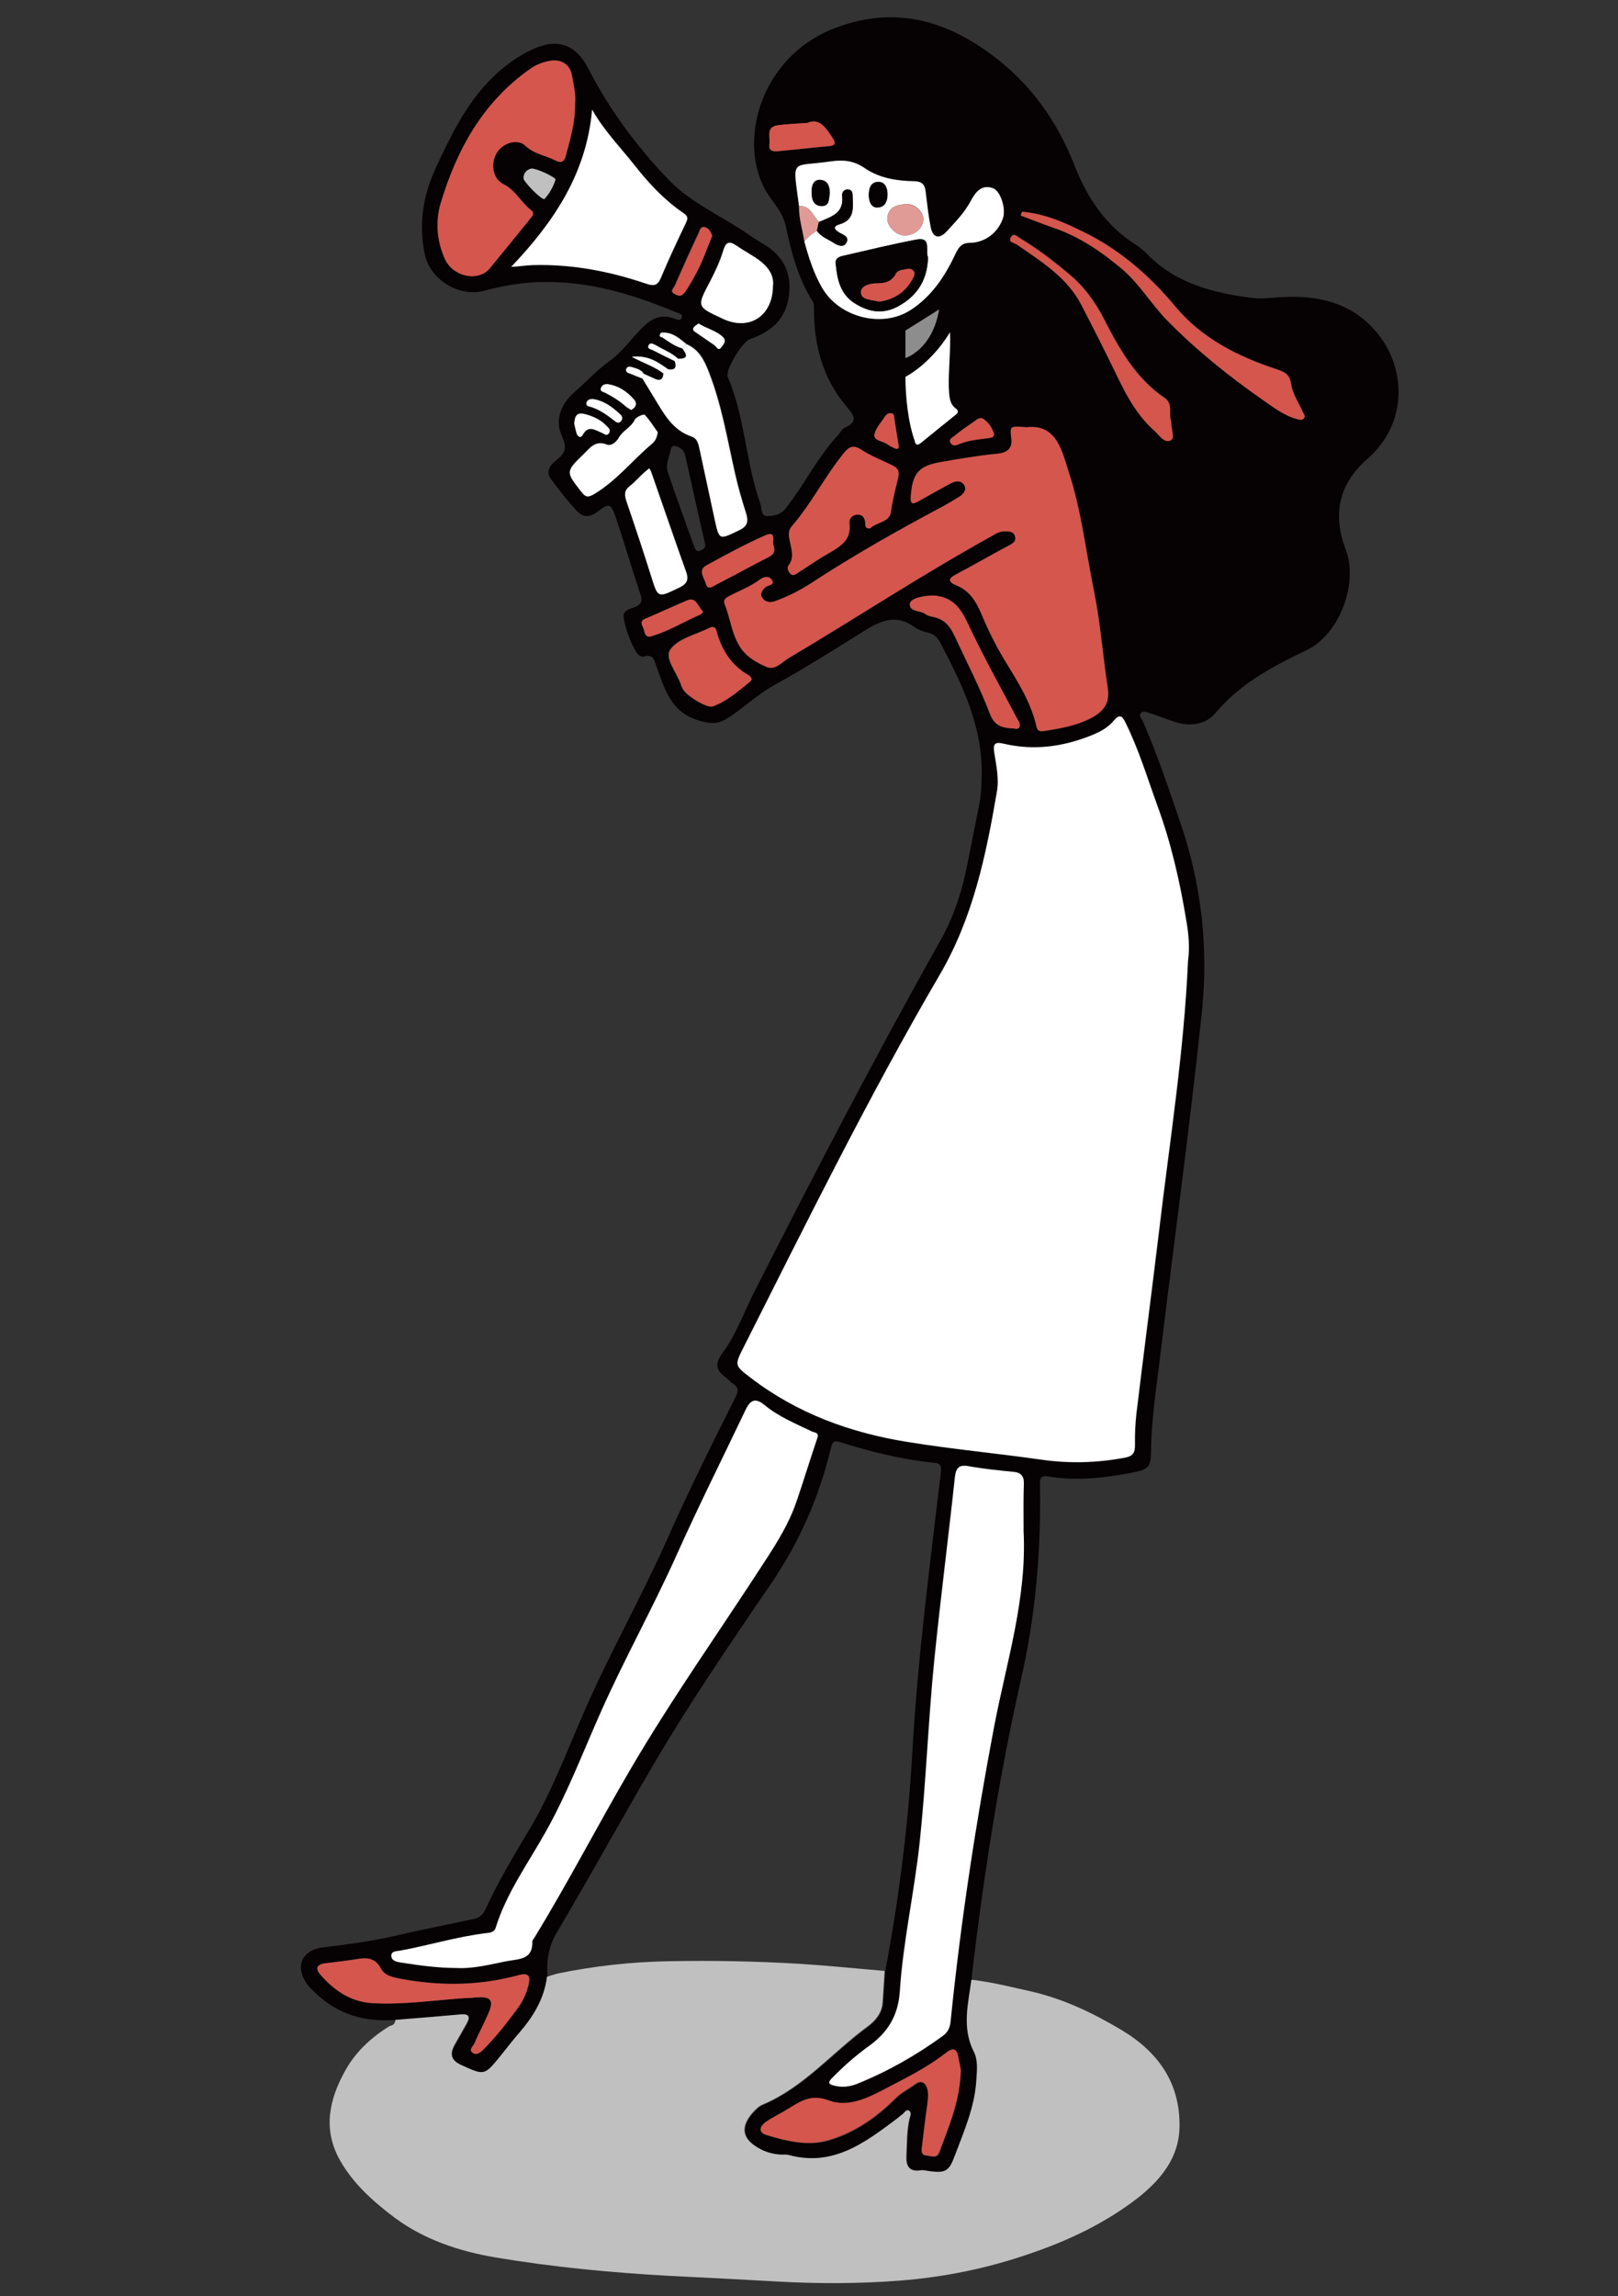 <?xml version="1.0" encoding="utf-8"?>
<!-- Generator: Adobe Illustrator 25.2.0, SVG Export Plug-In . SVG Version: 6.00 Build 0)  -->
<svg version="1.1" id="レイヤー_1" xmlns="http://www.w3.org/2000/svg" xmlns:xlink="http://www.w3.org/1999/xlink" x="0px"
	 y="0px" viewBox="0 0 552 783" style="enable-background:new 0 0 552 783;" xml:space="preserve">
<rect x="0" y="0" width="552" height="783" fill="#333333" stroke="none"/>
<style type="text/css">
	.st0{fill:#060102;}
	.st1{fill:#C1C0C0;}
	.st2{fill:#FFFFFF;}
	.st3{fill:#D4564D;}
	.st4{fill:#E19B97;}
	.st5{fill:#7F7F80;}
	.st6{fill:#8D8D8D;}
</style>
<g>
	<g>
		<path class="st0" d="M134.9,688.8c-10.4,0.8-19.6-1.8-27.3-9.2c-0.9-0.9-1.8-1.7-2.6-2.7c-4.5-5.9-2.3-11.9,5.1-12.8
			c8.1-1,16.1-2,24-3.8c9-2.1,18-3.9,27.1-5.8c2.1-0.4,3.4-1.3,4.4-3.3c4.2-9.3,9.5-18.1,14.7-26.8c7.9-13.1,13.2-27.5,19.3-41.4
			c8.7-19.8,19.4-38.7,28.2-58.5c7.2-16.2,15.1-32.1,23.1-48c1.2-2.3,1-3.5-1-4.8c-0.8-0.5-1.4-1.4-2.2-1.9c-3.4-2.6-4.1-4.5-1-8.7
			c4.4-6,7-13.3,10.4-20.1c20.6-40.5,41.5-80.8,63.8-120.4c4.8-8.5,7.6-17.7,9.4-27.2c1.3-6.7,2.7-13.4,4-20.2
			c0.5-2.8,0.5-5.5,0.6-8.3c0.5-16.9-6.5-31.3-14.1-45.7c-0.9-1.7-2-2.9-4-3.4c-1.6-0.4-3.3-0.9-4.7-1.9c-6.2-4.5-11.3-2.5-17.2,1.2
			c-10.2,6.4-20.4,12.8-30.9,18.6c-5.7,3.2-10.5,7.9-16.1,11.4c-3.4,2.1-6.2,1.6-9.8,0.5c-9.1-2.8-11.3-10.5-14-17.9
			c-0.8-2.1-0.9-4.9-4.5-3.8c-1.1,0.3-2.1-0.8-2.7-1.8c-2-3.5-3.4-7.3-4.1-11.3c-0.5-2.7,1.8-3,3.6-3.7c2.1-0.8,3-1.9,2.1-4.4
			c-2.9-8.6-5.4-17.3-8.3-25.9c-1.8-5.3-2.3-5.4-6.5-2.2c-2.9,2.2-5.3,1.6-7.3-0.8c-3-3.3-5.8-6.8-8.4-10.4c-2-2.7-0.2-4.9,1.8-6.5
			c2.9-2.2,3.8-4.2,2-7.9c-2.8-6-0.2-11.5,4.3-15.4c4-3.4,7.5-7.4,12-10.6c3.9-2.7,7.2-7.4,10.9-11.1c3.2-3.3,6.6-5,11.2-3.2
			c0.8,0.3,2.1,0.9,2.4-0.5c0.3-1.3-1.1-1.4-1.9-1.7c-15.1-6.3-30.5-10.9-47.1-10.3c-6.2,0.2-12.2,1.3-18.2,2.9
			c-8.7,2.4-18.7-3.6-20.5-12.5c-2.1-10.2-0.6-19.9,3.8-29.4c4.9-10.5,9.9-21,18.1-29.5c4.4-4.6,9.4-8.4,15.2-11
			c8.3-3.8,14.6-1.4,18.7,6.7c7.2,14,16.5,26.5,27.4,37.9c7.9,8.2,18.5,12.5,27.6,18.9c1.8,1.3,3.8,2.4,5.7,3.6
			c6.8,4.4,9,10.8,7.5,18.5c-1.4,7-6.2,10.9-12.6,13.2c-0.1,0-0.3,0.1-0.4,0.1c-2.6,0.9-8.7,10.7-7.6,13
			c5.9,13.8,6.1,29.1,11.1,43.2c0.5,1.5,0.1,4.3,2.5,4.2c2.2-0.1,4.4-0.4,6.2-2.7c6.3-8,10.8-17.4,17.8-24.9
			c0.8-0.8,1.3-2.1,2.2-2.5c4.9-2.1,3.2-4.2,0.7-7.3c-8.1-9.5-11.1-20.8-11.1-33.1c0-1,0.1-1.9-0.5-2.8c-4.9-7.8-7.2-16.5-9.1-25.5
			c-0.7-3.4-2.9-6.6-5.1-9.5c-12.3-16.5-4.8-47.9,21.8-58.1c17.8-6.8,34-4,49.7,6.4c15.3,10.1,25.6,23.8,32.2,40.7
			c4.2,10.8,10.6,20.3,20.7,26.7c1.4,0.9,2.7,2,3.9,3.2c9.8,10.1,22.6,13.3,35.9,15c3,0.4,5.8,0,8.8-0.2c13.5-1,25.8,1.7,34.5,13
			c9.4,12.2,9.4,30.4-3.9,42c-9.8,8.5-12.1,18.9-7.5,31c4.4,11.5-2.1,28.8-13.1,34.2c-11.5,5.5-22.7,11.3-31.2,21.4
			c-3.5,4.2-8.7,4.8-13.9,3.2c-2.8-0.9-5.5-2-8.3-2.9c-1-0.3-2.3-1-3.2-0.3c-1.1,1,0.1,2.1,0.5,3c4.8,10.9,8.5,22.1,12.4,33.4
			c7.5,21.5,10.1,43.3,7.7,66c-4.2,39.9-9.7,79.7-14.5,119.5c-1.2,9.9-2.7,19.7-2.8,29.6c0,5.9-0.9,6.6-6.6,7.7
			c-9.4,1.8-18.8,2.9-28.3,1.3c-2.3-0.4-3.1,0.1-3,2.7c0.4,22.6-1.5,44.9-6.6,67c-7.5,33.3-12.7,67-16.7,100.9
			c0,0.4,0.1,0.8,0.1,1.2c-1.1,8.2-3.3,16.4,0.8,24.5c1.4,2.9,1,6.2,0.9,9.5c-0.5,9.3-4.2,17.6-7.4,26.1c-2,5.1-3.1,5.8-8.4,5.2
			c-1.1-0.1-2.3-0.5-3.3-0.3c-4,0.6-5-1.7-4.8-4.9c0.2-4.2,0.1-8.4,1-12.5c0.2-1,1-2.4-0.2-3c-1-0.5-1.6,0.9-2.3,1.4
			c-0.7,0.5-1.3,1.1-2,1.6c-10.8,8.1-21.6,16.2-36.5,12.2c-1.1-0.3-2.2-0.1-3.3-0.2c-2.5-0.2-4.9-0.9-7.1-2.2
			c-5.5-3.2-6.3-7.1-2.2-11.9c1-1.1,2.2-2.3,3.5-2.9c14.1-6,23.8-17.8,35.8-26.6c2.7-2,5-4.6,5.2-8.2c0.3-3.6,0.5-7.2,0.7-10.8
			c4.6-24.5,7.8-49.2,9.2-74c1.8-32.3,6-64.3,9.8-96.3c0.3-2.3-0.3-3-2.4-3.2c-10.9-1.1-21.5-3.7-31.9-7c-2.1-0.6-2.6-0.4-3.2,1.9
			c-4,16.6-10.6,31.9-20.3,46.1c-13.6,20-27.3,39.9-39.6,60.8c-11.4,19.4-22.2,39.1-33.7,58.5c-2.9,4.9-3.5,9.8-3.1,15.2
			c-0.9,7.3-4.6,13.3-9.2,18.8c-2.3,2.7-4.4,5.4-6.6,8.1c-5.6,6.9-5.5,6.8-13.6,3.1c-3.4-1.6-3.8-3.7-2.2-6.7
			c1.4-2.6,2.9-5.1,4.3-7.6c1.1-2,0.8-3.2-1.9-2.9C149.8,687.6,142.4,688.1,134.9,688.8z M226,115c2.2,1.4,4.2,3,6.7,3.7
			c1.6,2.1,2.4,3.8-1.5,3.6c-2.1-2-4.9-3.1-7.3-4.5c-0.8-0.5-1.9-1.2-2.6-0.1c-0.7,1.3,0.8,1.5,1.6,1.8c2.4,1.3,4.9,2.5,7.4,3.7
			c0.8,2.4-0.2,3-2.4,2.7c-3.4-2.3-6.8-4.9-12.3-4.3c4.3,2.2,7.8,3.5,10.9,5.7c-0.1,2.2-1.3,2.6-3.1,1.7c-1.3-0.6-2.5-1.1-3.8-1.7
			c-0.8-1.3-2.2-1.6-3.5-1.9c-0.9-0.2-2.1-0.6-2.4,0.7c-0.2,1,0.8,1.2,1.6,1.5c1.4,0.5,2.8,1.1,4.2,1.7c1.3,2.1,2.6,4.3,3.9,6.4
			c3.2,5.4,6.2,11,12.8,13.2c2,0.6,2.3,2.6,2.7,4.5c1.7,7.9,3.4,15.8,5.1,23.7c1.6,7.2,1.5,7,8.2,3.8c2.9-1.4,3.4-3,2.5-5.9
			c-1.4-4.4-2.7-8.8-3.7-13.3c-2.7-11.8-4.6-23.7-9.1-35.1c-1.6-4.1-3.4-7.4-7.4-9.2c-2.4-1.9-4.6-4-7.9-4c-0.6-0.1-1.1,0.1-1.2,0.7
			C224.9,114.9,225.6,114.9,226,115z M320.3,105.6c-7.2,2.5-10.2,6.5-9.2,12.4c0.1,0.8-0.1,2,0.9,2.1c0.6,0.1,1.5-0.6,2-1.2
			C317.7,115.2,319.3,110.5,320.3,105.6c0.2-0.3,0.4-0.5,0.6-0.8c-0.2-0.1-0.3-0.2-0.5-0.2C320.4,104.9,320.3,105.2,320.3,105.6z
			 M272.6,70.3c-0.1,4.1,1.2,8,1.8,12c1.5,5.5,3.2,10.9,6.1,15.9c5.8,10.1,20.5,13.8,30.2,7.5c7.1-4.6,11.7-11.5,15.2-19
			c1.2-2.5,2.2-3.8,5.1-3.9c5.2-0.1,9.6-3.6,11.2-8.5c1-3.1-0.7-9.1-3.4-10.1c-3.9-1.4-6.1,1.6-7.6,4.3c-2.2,4-5.3,7.2-8.2,10.4
			c-2.5,2.8-4.8,2.1-5.5-1.5c-0.8-4-1.2-8-1.7-12c-0.3-2.4-1-3.5-3.9-3.6c-5.9-0.1-11.8-1-16.8-4.4c-3.7-2.5-7.1-3-11.4-2.4
			C269.7,57.1,270.5,53.4,272.6,70.3z M405.3,327.7c0.6-4.2,0.2-9-0.5-13.7c-2.2-13.4-5.2-26.6-9.9-39.3
			c-3.5-9.4-6.3-19.1-10.8-28.1c-1.2-2.3-2.1-3.1-4-0.8c-2.1,2.5-5,4-8,5.2c-9.6,3.8-19.4,5.1-29.6,2.7c-2.9-0.7-3.7,0-3.2,3
			c0.7,4.4,1.6,8.9,0.9,13.4c-3.7,21.7-8.1,42.9-19.5,62.4c-24.2,41.4-45.4,84.4-67,127.2c-3.1,6.1-2.9,6.1,2.6,10.3
			c15.8,12.1,34,18.7,53.4,21.8c15.3,2.4,30.8,3.9,46.1,6.1c9.4,1.3,18.6,1.1,27.9-0.7c2.8-0.5,3.7-1.6,3.6-4.3
			c0-3.6,0.1-7.3,0.5-10.9c2.5-20.7,5.2-41.3,7.7-62C399.1,389.4,404,359,405.3,327.7z M350.2,145.7c-5.6-0.5-5.7-0.5-5.1,3.8
			c0.5,3.7-1.7,4.9-4.6,5.2c-6.4,0.6-12.7,1.7-19.1,2.8c-7.9,1.3-10,3.7-10.6,11.7c-0.2,2.9,0.8,2.7,2.7,1.7c3.7-2,7.3-4.1,11-6.1
			c1.6-0.8,3.4-1.1,4.5,0.6c1,1.6-0.2,3-1.5,3.9c-1.9,1.2-3.8,2.4-5.8,3.4c-15.2,8.2-30.4,16.6-44.8,26.1c-4,2.6-8.2,4.8-12.7,6.3
			c-1.7,0.6-3.3,0.1-4.1-1.3c-0.8-1.3,0.1-2.6,1.2-3.6c0.8-0.7,3.4-0.7,2-2.6c-1-1.4-2.8-0.9-4.1,0.1c-3.3,2.4-7.1,3.8-10.6,5.7
			c-1.1,0.6-1.8,1.3-1.3,2.6c1.8,4.4,2.3,9.2,4.6,13.5c2.2,4,6,6.4,9.9,8c2.7,1.1,5-1.7,7.4-3.1c23-13.7,45.4-28.4,68.9-41.4
			c1.4-0.8,2.8-1.8,4.6-1.8c1.6,0,3.3-0.1,3.7,1.9c0.3,1.7-1,2.3-2.3,3c-6,3.2-11.9,6.6-17.9,9.8c-2.6,1.4-2.8,2.6,0.1,3.7
			c4.3,1.8,6.6,5.1,8.4,9.3c2.3,5.5,4.9,10.9,8,16c4.4,7.2,9.1,14.4,11,22.9c0.3,1.6,1.4,1.6,2.5,1.5c5.8-0.9,11.7-1.9,16.8-4.8
			c3.6-2.1,5.8-4.8,5-9.9c-1.8-11.2-2.6-22.5-4.8-33.6c-2.7-13.3-4.2-26.8-8.4-39.7C362.2,153.7,360.5,144.5,350.2,145.7z
			 M155.8,671.1c6,0.3,11.6-1.3,17.4-2.3c4-0.7,8.6-0.5,8.4-6.6c0-0.5,0.5-1,0.8-1.5c11.3-18.6,21.4-38,32.4-56.8
			c14.3-24.5,30.8-47.7,46.2-71.5c4.1-6.3,8.1-12.8,10.6-19.9c2.6-7.2,4.8-14.6,7.2-21.9c0.7-2.1-1-1.9-1.9-2.4
			c-5.5-2.7-11.3-5-16.1-9c-3.1-2.6-4.8-1.8-6.5,1.8c-7.8,16.3-15.9,32.4-23.2,48.8c-8.1,18.1-17.8,35.4-25.9,53.6
			c-6.2,13.9-11.6,28.2-19.1,41.5c-6,10.7-13.3,20.7-17,32.6c-0.4,1.3-1.7,1.6-3.1,1.8c-10,1.1-19.7,4.2-29.6,6
			c-1.1,0.2-2.9,0-2.9,1.7c0,1.7,1.8,2.1,3.1,2.3C143,670.3,149.4,671.1,155.8,671.1z M349.2,522.1c0-5.3-0.1-10.6,0-15.9
			c0.1-2.7-0.9-4-3.7-4.2c-5-0.4-10-1-15-1.9c-3.2-0.6-4.5,0.4-4.8,3.6c-2.3,20.7-4.9,41.4-7,62.1c-2.1,20.7-2.8,41.6-5,62.3
			c-1.8,17.1-5.7,33.9-6.8,51.1c-0.5,8.3-4.1,13.9-10.4,18.5c-4.5,3.3-8.7,7-12.7,11c-1.5,1.6-1.3,2.2,0.7,2.6
			c2.7,0.6,5.3,0.4,7.8-0.6c10.4-4.2,20.1-9.7,29.2-16.3c1.7-1.2,2.5-2.8,2.7-4.9c3.4-33.7,8.5-67.1,14.8-100.3
			C343.3,567,350.3,545.1,349.2,522.1z M196.2,35.4c0.4-3.3-0.5-6.5-1-9.8c-0.6-3.5-3.5-5.5-7.1-5c-2.5,0.4-4.8,1.2-7,2.7
			c-16.2,11.4-25.2,27.6-30.7,46c-1.9,6.2-1.3,12.6,1.4,18.8c2.7,6.3,11.5,8.1,15.4,3.3c4.6-5.6,9.1-11.2,13.7-16.8
			c0.6-0.8,1.8-1.8,0.5-2.9c-3.5-2.7-5.4-7-9.6-9c-3.8-1.8-4.6-7.2-2-11c2.2-3.2,7-4.6,9.5-2.1c3,2.9,7,3.3,10.4,5.1
			c1.8,0.9,2.8,0.4,3.4-1.6C194.5,47.4,196.2,41.7,196.2,35.4z M174.4,91c2.5-0.1,4.8-0.5,7.2-0.6c13.4-0.4,26.4,2,39.1,6.3
			c2.5,0.8,3.7,0.6,4.8-1.9c2.7-6.4,5.7-12.8,8.7-19.1c0.9-1.8,0.1-2.4-1.2-3.3c-6.4-4.4-11.6-10-16.4-16.1
			c-4.9-6.2-10.5-11.9-14.5-19C200.1,59.1,189,75.7,174.4,91z M327.8,706c-0.1-0.7-0.4-2.3-0.6-3.9c-0.5-3-1.4-4.2-4.4-1.8
			c-6.5,5-13.9,8.7-21.2,12.5c-5.8,3.1-12.3,6.1-18.8,3.6c-5.4-2.1-8.9-0.1-12.9,2.4c-2.8,1.8-5.9,3.2-8.6,5.1
			c-1.7,1.2-2.7,3.4,0.3,4.3c6.7,2,13.9,3.7,20.5,2c9.1-2.4,16.9-7.8,23.6-14.5c2.1-2.1,4.7-3.3,7-5c1.7-1.2,3.2-0.4,3.8,1.7
			c0.5,1.6,0.3,3.3,0.1,5c-0.7,5-1.3,10-1.9,14.9c-0.1,1.2-0.4,2.7,1.5,2.9c1.5,0.1,3.5,1.1,4.4-1.1
			C323.7,725.1,327.5,716.5,327.8,706z M296.9,180.2c2-2.1,6.6-1.9,7.1-5.8c0.5-3.9,1.5-7.7,2.4-11.4c0.5-2.2,0.1-3.2-1.9-4.3
			c-3.5-1.8-7.2-3.1-10.4-5.2c-3-2-4.4-1.3-6.3,1.1c-6.4,7.9-11,17.1-17.7,24.9c-1.4,1.6-0.9,3.5-0.6,5.2c0.6,2.7,1.6,5.4-0.4,8
			c-0.7,1-0.2,2.2,0.6,3c0.9,0.9,1.8,0.1,2.6-0.4c3.4-2.2,6.7-4.5,10.2-6.5c4.1-2.3,8-4.5,7.3-10.3c-0.2-1.6,0.9-3,2.8-3
			c1.7,0,2.4,1.1,2.6,2.7C295.2,179,294.8,180.3,296.9,180.2z M158.4,681.4c0.8,0,1.7-0.1,2.5-0.1c0.8-0.1,1.7-0.2,2.5-0.2
			c4.1-0.1,5.1,1.2,3.5,5c-1.5,3.6-3.4,7-4.9,10.6c-0.5,1-2.4,2.3-0.4,3.5c1.3,0.7,2.5-0.4,3.5-1.4c4.2-4.3,7.8-8.9,11.4-13.7
			c1.7-2.3,3.1-5,3.8-7.9c0.8-3.2,0.4-4.7-3.5-3.6c-13,3.6-26.2,3.7-39.4,1.3c-2.8-0.5-6.1-1-7.3-3.5c-2.3-4.3-5.5-3.7-9.1-3.2
			c-3.3,0.5-6.6,0.9-10,1.3c-2.9,0.4-3.4,1.8-1.6,3.9c4.7,5.4,10.3,9.3,17.8,9.7C137.6,683.7,148,682.1,158.4,681.4z M348.7,72.2
			c-0.1,0.4-0.3,0.8-0.4,1.2c3.9,1.5,7.9,3,11.8,4.4c8.5,3,15.8,7.9,22.6,13.7c6.1,5.1,10.1,12.1,15.6,17.7
			c9.9,10.2,21,19,32.6,27.1c3.6,2.5,7.2,5.3,11.6,6.5c0.8,0.2,1.7,0.6,2.4-0.2c0.7-0.8-0.1-1.5-0.4-2.3c-1.4-3.1-3.4-6-3.9-9.2
			c-0.5-3.5-2.1-4.3-5.1-5.3c-13.1-4.3-25.4-10.5-34.4-21.3c-8.4-10.1-18-18.5-29.6-24.6C364.2,76.4,356.9,73,348.7,72.2z
			 M399.6,143.8c-1.1-2.6,0.9-6.1-2.4-8.4c-9.7-6.6-15.2-16.5-20.4-26.6c-3-5.9-6.8-11.1-11.9-15.4c-5.3-4.4-10.7-8.6-16.5-12.1
			c-1.1-0.7-2.4-2.3-3.5-0.5c-0.9,1.7,1.2,1.8,2.1,2.4c8.3,5.9,17.1,11.1,22,20.6c3.8,7.3,7.5,14.7,11.1,22
			c3.7,7.5,7.3,15.1,13.7,20.8c1.7,1.5,3.5,4.5,5.7,3.4C401,149.4,399.4,146.1,399.6,143.8z M263.7,97.6c0.5-3.7-1.7-6.5-4.7-8.8
			c-2.6-1.9-5.5-3.3-8.1-5.2c-2.4-1.7-3.4-0.6-4.2,1.7c-1.2,3.7-2.8,7.3-4.6,10.8c-4.5,8.4-4.5,8.4,4.2,12.5
			c0.4,0.2,0.8,0.4,1.1,0.5C256.1,112.5,263.6,107.4,263.7,97.6z M221.5,159.7c-0.7,0.6-1.2,1-1.7,1.4c-1.6,1.5-3.1,3.2-4.9,4.6
			c-1.9,1.5-1.9,3-1.1,5.1c3,8.6,5.8,17.2,8.5,25.8c2.3,7.3,2.2,7.2,9.3,3.8c2.6-1.2,3.6-2.5,2.6-5.4c-4.1-11.4-8-22.9-12-34.3
			C222,160.5,221.8,160.2,221.5,159.7z M256.5,231.5c-0.3-0.4-0.5-0.9-1-1.1c-6.2-3.4-9.4-8.8-11.3-15.4c-0.3-1.2-1.2-1.4-2.3-0.9
			c-4.6,2.3-10.6,3.6-13.3,7.3c-2.2,3.1,2.3,8,3.6,12.2c0.2,0.5,0.4,1,0.7,1.5c1.2,2.2,8.2,6.5,10.1,5.8c4.9-1.8,8.8-5.3,12.8-8.5
			C256.1,232.3,256.2,232,256.5,231.5z M345.6,248.4c0.4-0.1,1.6,0.6,2.1-0.5c0.5-1.1-0.3-2.1-0.9-3.1c-5.2-9.8-10.6-19.5-15.4-29.5
			c-2.6-5.5-4.5-11-11.7-12.1c-2.7-0.4-9.4,0.5-9.4,2.8c0,2.8,3.6,2,5.3,3.4c0.7,0.6,1.8,0.9,2.7,1c3.7,0.6,5.8,3.1,7.2,6.3
			c4.1,8.8,8.6,17.5,12.1,26.6C339.3,247.4,341.6,248.3,345.6,248.4z M224.4,147.4c-1.3-1.8-2.7-4.1-4.5-6c-0.3-0.3-3,0.7-3.4,1.6
			c-1.3,2.7-4.1,3.7-5.5,6.2c-0.9,1.6-2.4,3-4.1,2.3c-3.8-1.5-5.7,1.1-7.8,3.2c-6.3,6.1-6.2,6.1-0.8,13c1.4,1.8,2.3,1.9,4.3,0.7
			c7.7-4.6,13.1-11.7,19.9-17.3C223.6,150.3,224.1,149.2,224.4,147.4z M322.9,116.9c-4.9,6.8-14.6,10.2-11.3,20.7
			c-2.6,4.4-0.2,8.6,0.4,12.9c0.2,1.2,0.9,1.7,2,0.7c4-3.2,8-6.4,12-9.7c0.7-0.6,1.1-1.2,0.1-2c-2.5-1.8-2.3-4.6-2.5-7.2
			C323.4,127.3,323.2,122.3,322.9,116.9z M263.9,185.9c-0.7-0.9,1.3-5.2-2.8-3.4c-6.8,3-13.5,6.6-20,10.2c-3.1,1.7-0.8,4.3-0.2,6.3
			c0.7,2.4,2.5,0.9,3.7,0.2c5.9-3.1,11.8-6.3,17.7-9.3C263.9,189.2,264.7,188.2,263.9,185.9z M275.5,41.9c-4.1,0.3-7.2,0.4-10.2,0.9
			c-4.1,0.6-2.4,4-2.8,6.4c-0.4,2.6,1.6,2.5,3.3,2.4c5.7-0.5,11.4-1.2,17.1-1.7c2.2-0.2,2.1-1.2,1.2-2.7
			C281.8,43.6,279.6,40.1,275.5,41.9z M230.5,152.1c-0.9-0.2-1.4,0.3-1.6,1c-0.5,2.6-1.9,5.2-1.1,7.8c2.9,8.6,6,17.1,9.1,25.7
			c0.4,1.1,1.1,1.7,2.2,1.1c1-0.5,1.8-0.9,1.4-2.5c-2.3-9.9-4.5-19.9-6.7-29.8C233.4,153.5,232.2,152.6,230.5,152.1z M243,80.4
			c-0.5-1.3-1.1-2.6-2.6-3c-1.6-0.4-1.8,1.2-2.2,2c-2.8,5.9-5.4,11.9-8.1,17.9c-0.4,0.9-2,2.1,0.1,3c1.5,0.7,2.4,0.6,3.4-0.9
			c2.8-4.2,5.1-8.6,6.9-13.3C241.4,84.4,242.2,82.4,243,80.4z M221.8,217.1c5.7-1.7,10.5-4.5,15.5-6.8c1-0.4,3.3-1.2,2.2-2.2
			c-1.4-1.3-2-4.6-5-3.4c-4.8,2-9.6,4.3-14.4,6.3c-1.8,0.8-1.2,1.9-0.7,3C220,215.3,219.8,217.3,221.8,217.1z M339.1,147.8
			c-0.7-1.7-1.8-3.6-3.4-4.9c-1.3-1.1-2.6,0.2-3.7,1c-2.1,1.5-4.3,3-6.3,4.6c-0.7,0.6-2.2,1.1-1.4,2.5c0.6,1,1.8,0.9,2.6,0.5
			c3.4-1.5,7-1.7,10.5-2.2C338.2,149.2,339.2,149.3,339.1,147.8z M185.7,67.9c1.7-1.8,3-4.1,3.8-6.6c0.3-0.8-6.9-4.2-8.3-3.8
			c-1.6,0.4-2.5,1.6-2.6,3.3C178.6,62,184.5,68,185.7,67.9z M306.5,151.4c-0.4-2.9-0.9-5.7-1.3-8.6c-0.1-0.8,0-1.8-1.1-1.9
			c-0.9-0.1-1.7,0.3-2.1,1.1c-1.3,2.1-3.4,4.2-3.6,6.4c-0.2,2,3.2,2,4.7,3.3c0.5,0.4,1.2,0.7,1.8,1
			C306.3,153.5,306.9,153,306.5,151.4z M195.9,144.5c0.2,0.9,0.5,2.2,0.9,3.3c0.4,1.1,1.3,1.8,2.1,0.5c1.8-3.3,4-1.8,6.3-0.8
			c0.8,0.4,1.8,1.4,2.6,0.3c0.9-1.2-0.3-2-1-2.8c-2-2-4.4-3.1-7.2-3.8C196.7,140.5,196.1,141.9,195.9,144.5z M215.3,139.8
			c0.5-0.4,1.1-0.6,1.3-1c0.7-0.9,0.3-1.9-0.4-2.6c-2.4-2.6-5.1-4.6-8.7-5.1c-1.1-0.2-2,0.2-2.4,1.1c-0.7,1.4,0.7,1.5,1.5,1.9
			c2.5,1.3,4.8,2.7,6.9,4.6C214,139.1,214.6,139.4,215.3,139.8z M238.3,110.3c-0.6,0.4-1.3,0.7-1.6,1.3c-0.7,1,0.2,1.4,0.9,1.9
			c2,1.4,4.1,2.8,6.1,4.2c0.8,0.5,1.3,2.3,2.5,0.6c0.7-0.9,1.7-2.2,0.5-3.3C244.4,112.7,241.1,112.1,238.3,110.3z M203,136.2
			c-1.2-0.3-2.5-0.1-2.9,1c-0.4,1.3,1.1,1.4,1.9,1.6c2.8,1,5.2,2.7,7.5,4.5c0.6,0.5,1.4,1.2,2.2,0.4c0.9-0.9,0.5-1.9-0.2-2.6
			C209,139,206.4,136.9,203,136.2z"/>
		<path class="st1" d="M134.9,688.8c7.5-0.6,15-1.2,22.5-1.9c2.7-0.2,2.9,1,1.9,2.9c-1.4,2.6-2.9,5.1-4.3,7.6
			c-1.6,3-1.2,5.1,2.2,6.7c8.1,3.7,8,3.8,13.6-3.1c2.2-2.7,4.3-5.5,6.6-8.1c4.7-5.5,8.3-11.5,9.2-18.8c1.2-0.4,2.4-0.8,3.6-1.1
			c12.6-2.6,25.3-4,38.1-4.2c14.9-0.3,29.9,0,44.8,0.9c9.6,0.6,19.1,1.6,28.7,2.4c-0.2,3.6-0.5,7.2-0.7,10.8
			c-0.3,3.7-2.6,6.3-5.2,8.2c-12,8.8-21.7,20.7-35.8,26.6c-1.4,0.6-2.5,1.8-3.5,2.9c-4.1,4.8-3.4,8.8,2.2,11.9
			c2.2,1.3,4.6,2,7.1,2.2c1.1,0.1,2.3-0.1,3.3,0.2c14.9,4,25.7-4.1,36.5-12.2c0.7-0.5,1.3-1.1,2-1.6c0.8-0.5,1.4-1.9,2.3-1.4
			c1.2,0.6,0.4,2,0.2,3c-0.9,4.1-0.8,8.3-1,12.5c-0.2,3.2,0.9,5.5,4.8,4.9c1.1-0.2,2.2,0.2,3.3,0.3c5.3,0.7,6.5-0.1,8.4-5.2
			c3.2-8.5,6.9-16.8,7.4-26.1c0.2-3.2,0.6-6.6-0.9-9.5c-4.1-8.1-1.9-16.3-0.8-24.5c6.9,0.8,13.7,2.5,20.4,4
			c11.2,2.6,21.2,7.4,30.9,13.2c12.5,7.5,20,18.1,19.7,33.1c-0.2,10.6-6.6,18.1-14.2,24.1c-11,8.5-23.5,14.5-36.8,19
			c-14.4,5-29.1,8-44.3,9.2c-14.1,1.1-28.2,1.1-42.2,0.3c-12.1-0.7-24.2-1.3-36.3-1.9c-20-1.1-39.9-3-59.6-6.3
			c-12.4-2.1-24.3-6.1-34.3-13.5c-7.2-5.4-14.2-11.6-18.7-19.6c-6-10.6-3.7-21,2-31c3.6-6.3,8.8-11,14.9-14.8
			C134.2,690.7,134.8,690,134.9,688.8z"/>
		<path class="st2" d="M405.3,327.7c-1.4,31.3-6.3,61.7-9.9,92.2c-2.5,20.7-5.2,41.3-7.7,62c-0.4,3.6-0.6,7.3-0.5,10.9
			c0,2.7-0.8,3.8-3.6,4.3c-9.3,1.7-18.5,2-27.9,0.7c-15.4-2.2-30.8-3.6-46.1-6.1c-19.4-3.1-37.6-9.7-53.4-21.8
			c-5.5-4.2-5.7-4.2-2.6-10.3c21.6-42.8,42.8-85.8,67-127.2c11.4-19.5,15.8-40.8,19.5-62.4c0.8-4.4-0.2-8.9-0.9-13.4
			c-0.5-3,0.3-3.7,3.2-3c10.1,2.4,20,1.1,29.6-2.7c3-1.2,5.9-2.6,8-5.2c2-2.3,2.9-1.6,4,0.8c4.5,9.1,7.4,18.7,10.8,28.1
			c4.7,12.8,7.7,25.9,9.9,39.3C405.6,318.7,405.9,323.5,405.3,327.7z"/>
		<path class="st3" d="M350.2,145.7c10.3-1.2,12.1,8,14.5,15.6c4.2,12.9,5.7,26.5,8.4,39.7c2.3,11.1,3.1,22.4,4.8,33.6
			c0.8,5.1-1.4,7.8-5,9.9c-5.2,2.9-11,3.9-16.8,4.8c-1.1,0.2-2.2,0.1-2.5-1.5c-1.9-8.5-6.6-15.6-11-22.9c-3.1-5.1-5.7-10.5-8-16
			c-1.8-4.2-4.1-7.6-8.4-9.3c-2.9-1.2-2.7-2.4-0.1-3.7c6-3.2,11.9-6.6,17.9-9.8c1.3-0.7,2.7-1.3,2.3-3c-0.4-2-2.1-1.9-3.7-1.9
			c-1.8,0-3.2,1-4.6,1.8c-23.5,13-45.8,27.7-68.9,41.4c-2.3,1.4-4.6,4.2-7.4,3.1c-3.9-1.6-7.8-3.9-9.9-8c-2.3-4.2-2.8-9.1-4.6-13.5
			c-0.5-1.3,0.2-2,1.3-2.6c3.5-1.9,7.3-3.2,10.6-5.7c1.3-1,3.1-1.5,4.1-0.1c1.4,2-1.2,1.9-2,2.6c-1.2,1-2.1,2.3-1.2,3.6
			c0.8,1.3,2.4,1.8,4.1,1.3c4.5-1.6,8.7-3.7,12.7-6.3c14.5-9.5,29.6-18,44.8-26.1c2-1.1,3.9-2.2,5.8-3.4c1.3-0.9,2.5-2.3,1.5-3.9
			c-1.1-1.7-2.9-1.4-4.5-0.6c-3.7,2-7.3,4-11,6.1c-1.9,1.1-2.9,1.3-2.7-1.7c0.6-8,2.8-10.4,10.6-11.7c6.3-1.1,12.7-2.2,19.1-2.8
			c2.8-0.3,5.1-1.5,4.6-5.2C344.5,145.2,344.6,145.2,350.2,145.7z"/>
		<path class="st2" d="M155.8,671.1c-6.4,0-12.8-0.9-19.2-1.9c-1.3-0.2-3.1-0.6-3.1-2.3c0-1.6,1.8-1.5,2.9-1.7
			c9.9-1.8,19.5-4.8,29.6-6c1.3-0.1,2.7-0.4,3.1-1.8c3.7-11.9,11-21.9,17-32.6c7.5-13.3,12.9-27.6,19.1-41.5
			c8.1-18.1,17.8-35.5,25.9-53.6c7.4-16.5,15.5-32.6,23.2-48.8c1.7-3.6,3.4-4.3,6.5-1.8c4.8,4,10.5,6.3,16.1,9
			c1,0.5,2.7,0.3,1.9,2.4c-2.5,7.3-4.7,14.6-7.2,21.9c-2.5,7.2-6.5,13.6-10.6,19.9c-15.4,23.8-31.9,47-46.2,71.5
			c-11,18.8-21,38.2-32.4,56.8c-0.3,0.5-0.8,1-0.8,1.5c0.2,6.1-4.4,5.9-8.4,6.6C167.5,669.8,161.8,671.4,155.8,671.1z"/>
		<path class="st2" d="M349.2,522.1c1.2,23-5.9,44.9-10.1,67c-6.3,33.3-11.4,66.7-14.8,100.3c-0.2,2.1-1,3.7-2.7,4.9
			c-9.1,6.6-18.8,12.1-29.2,16.3c-2.5,1-5.1,1.3-7.8,0.6c-2-0.5-2.2-1.1-0.7-2.6c3.9-4,8.1-7.7,12.7-11c6.3-4.6,9.8-10.2,10.4-18.5
			c1.1-17.1,5-34,6.8-51.1c2.2-20.7,2.9-41.6,5-62.3c2.1-20.7,4.8-41.4,7-62.1c0.4-3.3,1.6-4.2,4.8-3.6c5,0.9,10,1.4,15,1.9
			c2.8,0.2,3.8,1.5,3.7,4.2C349.1,511.5,349.2,516.8,349.2,522.1z"/>
		<path class="st3" d="M196.2,35.4c0.1,6.2-1.6,12-3.2,17.8c-0.5,2-1.6,2.5-3.4,1.6c-3.4-1.8-7.4-2.2-10.4-5.1
			c-2.5-2.4-7.3-1.1-9.5,2.1c-2.5,3.7-1.7,9.1,2,11c4.2,2.1,6.1,6.4,9.6,9c1.3,1,0.1,2.1-0.5,2.9c-4.5,5.6-9.1,11.2-13.7,16.8
			c-3.9,4.8-12.7,2.9-15.4-3.3c-2.7-6.2-3.2-12.6-1.4-18.8c5.5-18.4,14.5-34.7,30.7-46c2.1-1.5,4.5-2.3,7-2.7c3.5-0.5,6.5,1.4,7.1,5
			C195.7,28.9,196.5,32.2,196.2,35.4z"/>
		<path class="st2" d="M174.4,91C189,75.7,200.1,59.1,202,37.4c4,7.1,9.6,12.8,14.5,19c4.8,6.1,10,11.7,16.4,16.1
			c1.2,0.9,2.1,1.4,1.2,3.3c-3,6.3-6,12.6-8.7,19.1c-1.1,2.5-2.3,2.7-4.8,1.9C208,92.5,195,90,181.6,90.4
			C179.2,90.5,176.9,90.9,174.4,91z"/>
		<path class="st2" d="M272.6,70.3c-2.2-16.9-3-13.2,11.1-15.3c4.4-0.6,7.8-0.1,11.4,2.4c5,3.4,10.9,4.3,16.8,4.4
			c2.8,0.1,3.6,1.2,3.9,3.6c0.5,4,0.9,8,1.7,12c0.7,3.7,2.9,4.3,5.5,1.5c3-3.3,6.1-6.4,8.2-10.4c1.5-2.8,3.6-5.8,7.6-4.3
			c2.6,1,4.4,7,3.4,10.1c-1.6,4.9-6,8.4-11.2,8.5c-2.9,0-3.9,1.4-5.1,3.9c-3.5,7.5-8.1,14.4-15.2,19c-9.7,6.3-24.3,2.6-30.2-7.5
			c-2.9-5-4.6-10.4-6.1-15.9c1.2-1.5,2.6-2.6,4.3-3.6c1.4,2.1,3.7,2.8,5.7,4.1c1.4,0.9,3.4,1.8,4.4-0.1c1-1.9-1-2.6-2.3-3.3
			c-1.8-1-2.6-2.1-0.1-2.9c5.2-1.5,4.6-5.6,4.5-9.4c0-1.1-0.1-2.4-1.6-2.5c-1.4-0.1-2.1,1.1-2,2.2c0.7,6.1-3.9,7.2-7.9,8.9
			C277.3,73.7,276.6,70,272.6,70.3z M316.6,87.8c-1-2.4,1.4-7.1-4-6.1c-8.3,1.6-16.6,3.6-24.8,5.5c-1.4,0.3-2.8,0.8-2.7,2.6
			c0.5,5.3,1.5,10.5,6.6,13.7c4.8,3,9.7,3.8,15,0.8C313.3,100.6,316.4,95,316.6,87.8z M308.4,80.3c3.5,0.1,6.5-2.4,6.6-5.4
			c0.1-2.6-2.9-5.6-5.9-5.3c-3,0.2-5.9,0.9-6.4,4.6C302.4,76.9,305.6,80.2,308.4,80.3z M283.1,66c0-2.3-0.7-4.5-3.2-4.7
			c-2.5-0.2-3,2.1-3,4.1c0,2.4,0.5,4.7,3.4,4.8C283.2,70.3,282.7,67.7,283.1,66z M296.4,66.6c0,2.1,0.8,4.3,3,4.2
			c2.7-0.1,3.4-2.4,3.3-4.8c-0.1-2.1-0.9-4.1-3.3-3.9C296.9,62.2,296.5,64.4,296.4,66.6z"/>
		<path class="st3" d="M327.8,706c-0.3,10.6-4.1,19.2-7.4,27.9c-0.9,2.3-2.8,1.2-4.4,1.1c-1.9-0.1-1.6-1.7-1.5-2.9
			c0.6-5,1.2-10,1.9-14.9c0.2-1.7,0.4-3.3-0.1-5c-0.6-2-2-2.9-3.8-1.7c-2.3,1.7-4.9,2.9-7,5c-6.7,6.7-14.6,12.1-23.6,14.5
			c-6.6,1.8-13.8,0.1-20.5-2c-3-0.9-2-3.1-0.3-4.3c2.7-1.9,5.8-3.3,8.6-5.1c4-2.5,7.5-4.4,12.9-2.4c6.5,2.5,13-0.6,18.8-3.6
			c7.2-3.8,14.7-7.4,21.2-12.5c3-2.3,3.9-1.2,4.4,1.8C327.4,703.7,327.7,705.3,327.8,706z"/>
		<path class="st2" d="M234.3,117.4c4,1.8,5.8,5.1,7.4,9.2c4.5,11.4,6.4,23.3,9.1,35.1c1,4.5,2.3,8.9,3.7,13.3
			c0.9,2.9,0.5,4.5-2.5,5.9c-6.7,3.2-6.6,3.4-8.2-3.8c-1.7-7.9-3.4-15.8-5.1-23.7c-0.4-1.8-0.7-3.8-2.7-4.5
			c-6.6-2.2-9.5-7.8-12.8-13.2c-1.3-2.1-2.6-4.3-3.9-6.4c0-0.6,0.1-1.3,0.1-1.9c1.3,0.6,2.5,1.1,3.8,1.7c1.8,0.9,3,0.5,3.1-1.7
			c0.5-0.5,1-1,1.5-1.5c2.2,0.4,3.2-0.3,2.4-2.7c0.3-0.3,0.6-0.6,1-0.9c3.9,0.2,3.1-1.5,1.5-3.6
			C233.3,118.3,233.8,117.8,234.3,117.4z"/>
		<path class="st3" d="M296.9,180.2c-2.1,0.1-1.6-1.2-1.7-2c-0.2-1.6-0.9-2.7-2.6-2.7c-1.9,0-3,1.4-2.8,3c0.7,5.8-3.2,7.9-7.3,10.3
			c-3.5,2-6.8,4.3-10.2,6.5c-0.8,0.5-1.7,1.3-2.6,0.4c-0.8-0.8-1.4-2-0.6-3c1.9-2.6,0.9-5.3,0.4-8c-0.4-1.7-0.8-3.6,0.6-5.2
			c6.7-7.7,11.2-16.9,17.7-24.9c1.9-2.3,3.3-3.1,6.3-1.1c3.2,2.1,6.9,3.5,10.4,5.2c2,1,2.4,2.1,1.9,4.3c-0.9,3.8-1.9,7.5-2.4,11.4
			C303.5,178.3,298.8,178,296.9,180.2z"/>
		<path class="st3" d="M158.4,681.4c-10.4,0.7-20.8,2.3-31.3,1.7c-7.4-0.4-13.1-4.3-17.8-9.7c-1.8-2.1-1.3-3.5,1.6-3.9
			c3.3-0.4,6.7-0.8,10-1.3c3.6-0.6,6.9-1.1,9.1,3.2c1.3,2.4,4.5,3,7.3,3.5c13.2,2.4,26.4,2.2,39.4-1.3c3.9-1.1,4.3,0.4,3.5,3.6
			c-0.7,2.9-2,5.5-3.8,7.9c-3.5,4.8-7.2,9.5-11.4,13.7c-1,1-2.2,2.1-3.5,1.4c-2-1.1,0-2.4,0.4-3.5c1.5-3.6,3.4-7,4.9-10.6
			c1.6-3.8,0.6-5.2-3.5-5c-0.8,0-1.7,0.1-2.5,0.2C160.1,681.3,159.2,681.3,158.4,681.4z"/>
		<path class="st3" d="M348.7,72.2c8.2,0.7,15.5,4.1,22.7,7.8c11.6,6,21.2,14.5,29.6,24.6c9,10.8,21.3,17,34.4,21.3
			c3,1,4.6,1.8,5.1,5.3c0.5,3.2,2.5,6.1,3.9,9.2c0.3,0.7,1.1,1.5,0.4,2.3c-0.6,0.8-1.6,0.4-2.4,0.2c-4.4-1.2-8-4-11.6-6.5
			c-11.6-8.1-22.7-17-32.6-27.1c-5.5-5.6-9.5-12.6-15.6-17.7c-6.8-5.7-14.1-10.7-22.6-13.7c-4-1.4-7.9-2.9-11.8-4.4
			C348.4,73,348.5,72.6,348.7,72.2z"/>
		<path class="st3" d="M399.6,143.8c-0.2,2.3,1.4,5.6-0.2,6.4c-2.2,1.1-4-1.9-5.7-3.4c-6.4-5.7-10.1-13.3-13.7-20.8
			c-3.6-7.4-7.3-14.7-11.1-22c-4.9-9.5-13.7-14.8-22-20.6c-0.9-0.6-3-0.7-2.1-2.4c1-1.8,2.3-0.2,3.5,0.5c5.9,3.5,11.3,7.7,16.5,12.1
			c5.2,4.3,8.9,9.5,11.9,15.4c5.2,10.1,10.8,20,20.4,26.6C400.5,137.7,398.5,141.2,399.6,143.8z"/>
		<path class="st2" d="M263.7,97.6c-0.1,9.9-7.6,15-16.2,11.5c-0.4-0.2-0.8-0.3-1.1-0.5c-8.7-4-8.7-4-4.2-12.5
			c1.8-3.5,3.5-7,4.6-10.8c0.7-2.3,1.7-3.4,4.2-1.7c2.6,1.8,5.5,3.3,8.1,5.2C262,91,264.2,93.9,263.7,97.6z"/>
		<path class="st2" d="M221.5,159.7c0.3,0.5,0.5,0.8,0.6,1.1c4,11.4,7.9,22.9,12,34.3c1,2.9,0,4.2-2.6,5.4c-7.1,3.4-7,3.5-9.3-3.8
			c-2.7-8.6-5.6-17.3-8.5-25.8c-0.7-2.1-0.8-3.6,1.1-5.1c1.8-1.4,3.2-3.1,4.9-4.6C220.2,160.7,220.8,160.3,221.5,159.7z"/>
		<path class="st3" d="M256.5,231.5c-0.2,0.4-0.3,0.7-0.5,0.9c-4,3.2-7.9,6.7-12.8,8.5c-1.9,0.7-8.9-3.6-10.1-5.8
			c-0.3-0.5-0.5-1-0.7-1.5c-1.3-4.2-5.9-9.1-3.6-12.2c2.7-3.7,8.7-5,13.3-7.3c1.1-0.6,2-0.3,2.3,0.9c1.8,6.6,5.1,12,11.3,15.4
			C255.9,230.6,256.2,231.2,256.5,231.5z"/>
		<path class="st3" d="M345.6,248.4c-4-0.2-6.4-1-7.9-5.1c-3.5-9.1-8-17.8-12.1-26.6c-1.5-3.2-3.5-5.6-7.2-6.3c-0.9-0.2-2-0.5-2.7-1
			c-1.7-1.3-5.3-0.6-5.3-3.4c0-2.3,6.7-3.3,9.4-2.8c7.2,1.2,9,6.6,11.7,12.1c4.8,10,10.2,19.7,15.4,29.5c0.5,1,1.4,2,0.9,3.1
			C347.2,249.1,346,248.3,345.6,248.4z"/>
		<path class="st2" d="M224.4,147.4c-0.3,1.8-0.8,2.9-1.8,3.8c-6.7,5.6-12.2,12.7-19.9,17.3c-2.1,1.2-2.9,1.1-4.3-0.7
			c-5.4-6.9-5.5-6.9,0.8-13c2.1-2.1,4-4.7,7.8-3.2c1.6,0.6,3.2-0.8,4.1-2.3c1.4-2.5,4.2-3.5,5.5-6.2c0.4-0.9,3.1-2,3.4-1.6
			C221.7,143.3,223.1,145.6,224.4,147.4z"/>
		<path class="st2" d="M324.1,113.3c0.3,5.5-0.6,14-0.4,18.9c0.2,2.6,0,5.4,2.5,7.2c1,0.8,0.6,1.4-0.1,2c-4,3.2-8,6.4-12,9.7
			c-1.2,0.9-1.8,0.5-2-0.7c-2.2-5.9-3.2-14.9-3.2-21.9C314.1,125.7,320,120.1,324.1,113.3z"/>
		<path class="st3" d="M263.9,185.9c0.7,2.3-0.1,3.3-1.7,4.1c-5.9,3-11.8,6.3-17.7,9.3c-1.2,0.6-3,2.2-3.7-0.2
			c-0.5-2-2.9-4.6,0.2-6.3c6.6-3.6,13.2-7.2,20-10.2C265.2,180.7,263.3,185,263.9,185.9z"/>
		<path class="st3" d="M275.5,41.9c4.1-1.8,6.3,1.7,8.6,5.2c1,1.5,1.1,2.5-1.2,2.7c-5.7,0.5-11.4,1.2-17.1,1.7
			c-1.7,0.2-3.7,0.3-3.3-2.4c0.3-2.4-1.3-5.8,2.8-6.4C268.3,42.3,271.4,42.2,275.5,41.9z"/>
		<path class="st3" d="M243,80.4c-0.8,2-1.6,3.9-2.3,5.8c-1.8,4.7-4.1,9.1-6.9,13.3c-1.1,1.6-2,1.6-3.4,0.9c-2.1-1-0.5-2.1-0.1-3
			c2.6-6,5.3-12,8.1-17.9c0.4-0.9,0.6-2.4,2.2-2C241.9,77.9,242.5,79.1,243,80.4z"/>
		<path class="st3" d="M221.8,217.1c-2,0.2-1.8-1.8-2.4-3.1c-0.5-1.1-1.1-2.2,0.7-3c4.8-2,9.6-4.3,14.4-6.3c3-1.2,3.6,2.1,5,3.4
			c1.1,1-1.3,1.8-2.2,2.2C232.3,212.6,227.5,215.5,221.8,217.1z"/>
		<path class="st3" d="M339.1,147.8c0.1,1.5-0.9,1.4-1.7,1.6c-3.5,0.5-7.1,0.7-10.5,2.2c-0.8,0.4-2,0.5-2.6-0.5
			c-0.8-1.4,0.7-1.9,1.4-2.5c2-1.7,4.2-3.2,6.3-4.6c1.1-0.8,2.4-2,3.7-1C337.4,144.2,338.5,146,339.1,147.8z"/>
		<path class="st1" d="M185.7,67.9c-1.2,0.1-7.1-6-7.1-7.1c0-1.6,0.9-2.9,2.6-3.3c1.4-0.3,8.6,3,8.3,3.8
			C188.7,63.8,187.4,66.1,185.7,67.9z"/>
		<path class="st3" d="M306.5,151.4c0.4,1.6-0.2,2.1-1.7,1.3c-0.6-0.3-1.3-0.6-1.8-1c-1.5-1.3-4.9-1.3-4.7-3.3
			c0.2-2.2,2.3-4.3,3.6-6.4c0.5-0.7,1.2-1.2,2.1-1.1c1.1,0.1,1,1.1,1.1,1.9C305.6,145.7,306,148.6,306.5,151.4z"/>
		<path class="st2" d="M195.9,144.5c0.2-2.6,0.8-4,3.6-3.3c2.7,0.7,5.2,1.8,7.2,3.8c0.7,0.8,1.9,1.5,1,2.8c-0.8,1.1-1.7,0-2.6-0.3
			c-2.3-1-4.5-2.5-6.3,0.8c-0.7,1.3-1.7,0.6-2.1-0.5C196.4,146.7,196.1,145.4,195.9,144.5z"/>
		<path class="st4" d="M278.7,78.7c-1.6,1-3.1,2.1-4.3,3.6c-0.6-4-1.9-7.9-1.8-12c4-0.3,4.7,3.4,6.7,5.4
			C279.1,76.7,278.9,77.7,278.7,78.7z"/>
		<path class="st2" d="M215.3,139.8c-0.7-0.5-1.3-0.8-1.8-1.2c-2.1-1.9-4.4-3.3-6.9-4.6c-0.7-0.4-2.2-0.5-1.5-1.9
			c0.4-0.9,1.3-1.2,2.4-1.1c3.6,0.6,6.4,2.5,8.7,5.1c0.7,0.8,1.1,1.7,0.4,2.6C216.3,139.3,215.8,139.5,215.3,139.8z"/>
		<path class="st2" d="M238.3,110.3c2.8,1.8,6.1,2.4,8.4,4.7c1.2,1.2,0.2,2.4-0.5,3.3c-1.2,1.7-1.7-0.1-2.5-0.6
			c-2-1.4-4.1-2.8-6.1-4.2c-0.7-0.5-1.6-0.9-0.9-1.9C237.1,111.1,237.7,110.8,238.3,110.3z"/>
		<path class="st2" d="M203,136.2c3.4,0.7,6,2.7,8.5,5c0.8,0.7,1.2,1.7,0.2,2.6c-0.8,0.7-1.6,0.1-2.2-0.4c-2.3-1.8-4.7-3.5-7.5-4.5
			c-0.8-0.3-2.3-0.3-1.9-1.6C200.4,136.1,201.8,135.9,203,136.2z"/>
		<path class="st2" d="M227.9,125.9c-0.5,0.5-1,1-1.5,1.5c-3-2.3-6.6-3.5-10.9-5.7C221.1,121,224.5,123.5,227.9,125.9z"/>
		<path class="st2" d="M231.3,122.3c-0.3,0.3-0.6,0.6-1,0.9c-2.5-1.2-4.9-2.4-7.4-3.7c-0.7-0.4-2.3-0.5-1.6-1.8
			c0.6-1.1,1.7-0.3,2.6,0.1C226.4,119.3,229.2,120.3,231.3,122.3z"/>
		<path class="st2" d="M226.3,113.4c3.3,0,5.6,2.1,7.9,4c-0.5,0.5-1,0.9-1.5,1.4c-2.5-0.7-4.6-2.3-6.7-3.7
			C226.1,114.5,226.2,113.9,226.3,113.4z"/>
		<path class="st2" d="M219.5,127.3c0,0.6-0.1,1.3-0.1,1.9c-1.4-0.6-2.8-1.1-4.2-1.7c-0.8-0.3-1.8-0.5-1.6-1.5
			c0.3-1.3,1.5-1,2.4-0.7C217.3,125.7,218.7,126.1,219.5,127.3z"/>
		<path class="st2" d="M226.3,113.4c-0.1,0.6-0.2,1.1-0.3,1.7c-0.5-0.2-1.1-0.2-0.9-0.9C225.3,113.5,225.7,113.3,226.3,113.4z"/>
		<path class="st5" d="M320.3,105.6C320.3,105.2,320.5,105.3,320.3,105.6C320.2,105.5,320.3,105.6,320.3,105.6z"/>
		<path class="st0" d="M316.6,87.8c-0.2,7.3-3.3,12.8-9.9,16.5c-5.3,3-10.1,2.2-15-0.8c-5.1-3.2-6.1-8.3-6.6-13.7
			c-0.2-1.8,1.3-2.3,2.7-2.6c8.3-1.9,16.5-3.9,24.8-5.5C317.9,80.7,315.6,85.3,316.6,87.8z M300.5,102.8c4.2-0.7,8.1-2.8,10.5-7.1
			c0.5-1,1.6-2.3,0.6-3.4c-0.9-1-2.4-0.5-3.6-0.3c-1,0.1-2,0.5-2.4,1.4c-1.3,2.6-3.6,3.2-6.3,3.2c-2.5,0-5.7,0.8-5.6,3.2
			c0.1,2.5,3.5,2.4,5.8,3C299.5,102.8,299.7,102.8,300.5,102.8z"/>
		<path class="st0" d="M278.7,78.7c0.2-1,0.5-2,0.7-3c4-1.8,8.7-2.9,7.9-8.9c-0.1-1.1,0.5-2.3,2-2.2c1.5,0.1,1.6,1.3,1.6,2.5
			c0.1,3.9,0.7,7.9-4.5,9.4c-2.5,0.7-1.7,1.9,0.1,2.9c1.3,0.7,3.3,1.4,2.3,3.3c-1,1.9-3,1-4.4,0.1C282.4,81.5,280.1,80.8,278.7,78.7
			z"/>
		<path class="st4" d="M308.4,80.3c-2.8-0.1-6-3.4-5.7-6.1c0.5-3.7,3.4-4.4,6.4-4.6c2.9-0.2,5.9,2.7,5.9,5.3
			C314.9,77.9,311.9,80.4,308.4,80.3z"/>
		<path class="st0" d="M283.1,66c-0.4,1.8,0,4.3-2.8,4.3c-2.9-0.1-3.4-2.4-3.4-4.8c0-2,0.5-4.3,3-4.1
			C282.5,61.5,283.1,63.7,283.1,66z"/>
		<path class="st0" d="M296.4,66.6c0-2.2,0.5-4.4,3.1-4.6c2.3-0.1,3.2,1.8,3.3,3.9c0.1,2.4-0.7,4.7-3.3,4.8
			C297.2,70.9,296.5,68.7,296.4,66.6z"/>
		<path class="st3" d="M300.5,102.8c-0.8,0-0.9,0-1,0c-2.2-0.6-5.7-0.5-5.8-3c-0.1-2.4,3.1-3.2,5.6-3.2c2.7,0,4.9-0.6,6.3-3.2
			c0.5-0.9,1.4-1.3,2.4-1.4c1.2-0.2,2.7-0.8,3.6,0.3c1,1.1-0.1,2.5-0.6,3.4C308.5,100,304.6,102.1,300.5,102.8z"/>
		<path class="st5" d="M320.5,105.3"/>
		<polygon class="st0" points="308.9,114.7 316.6,102.8 328.2,101.9 320.2,117.4 312,123.2 		"/>
	</g>
	<path class="st6" d="M308.9,112.7v9.4c0,0,9.2-2.8,11.5-16.6C314.6,109.2,308.9,112.7,308.9,112.7z"/>
</g>
</svg>
